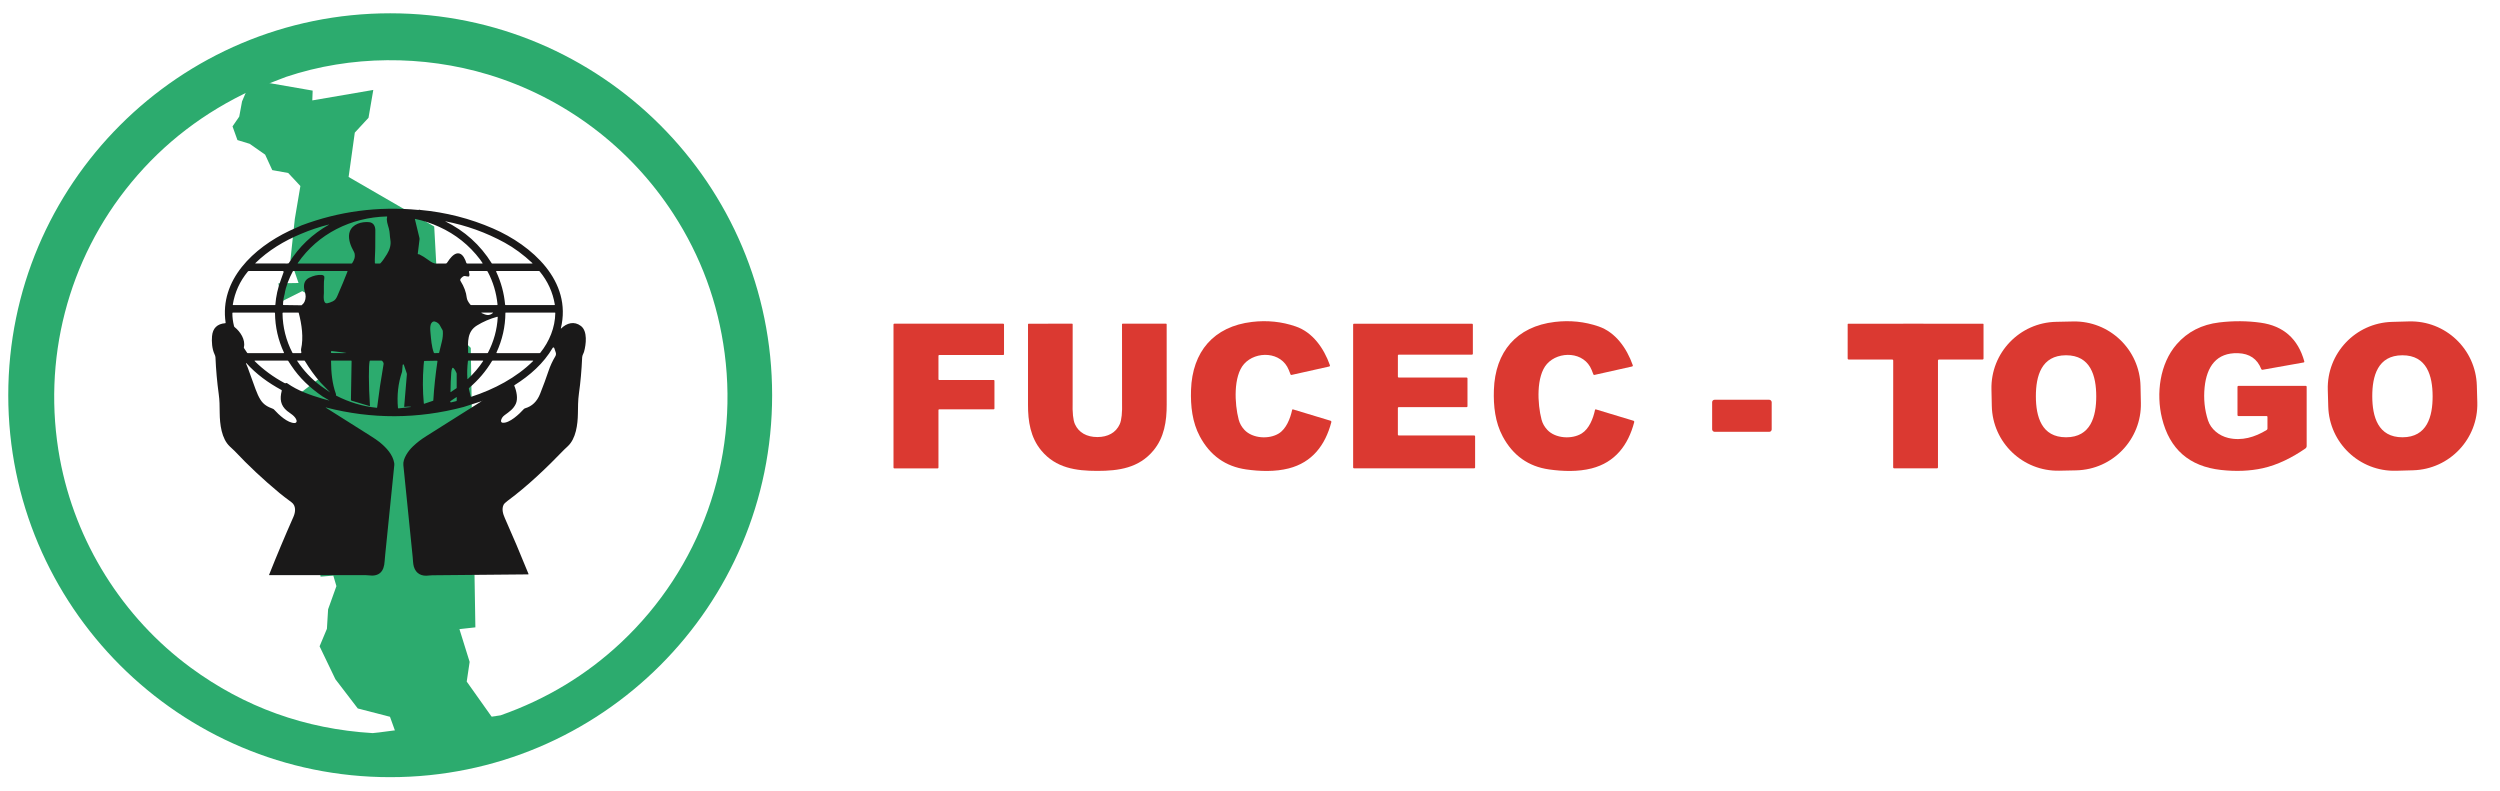 <?xml version="1.0" encoding="utf-8"?>
<svg xmlns="http://www.w3.org/2000/svg" viewBox="0 0 346.658 109.742">
  <g transform="matrix(0.122, 0, 0, 0.122, -11.702, 0.926)" style="">
    <title>Logotype</title>
    <path d="M 973.51 441.62 C 973.51 681.367 779.157 875.72 539.41 875.72 C 299.663 875.72 105.31 681.367 105.31 441.62 C 105.31 201.873 299.663 7.52 539.41 7.52 C 779.157 7.52 973.51 201.873 973.51 441.62 Z M 421.01 79.8 C 420.819 79.86 383.138 94.349 382.52 94.64 C 328.147 119.76 282.367 154.81 245.18 199.79 C 172.75 287.41 143.33 401.98 163.95 513.7 C 181.37 608.11 235.04 694.09 312.58 751.16 C 373.78 796.187 442.75 821.017 519.49 825.65 C 523.277 825.883 663.14 806.05 664.9 805.43 C 716.913 787.117 762.547 759.543 801.8 722.71 C 891.65 638.37 935.58 516.18 919.53 393.87 C 912.003 336.49 892.557 283.64 861.19 235.32 C 812.06 159.63 737.31 103.18 650.59 77.08 C 576.85 54.88 494.75 55.1 421.01 79.8 Z" fill="#2cab6e" style="">
      <title>Circle</title>
    </path>
    <polygon style="fill: rgb(44, 171, 110);" points="347.45 77.35 379.506 87.709 371.026 107.681 367.836 124.953 360.199 136.051 365.792 151.613 379.658 155.847 397.29 168.18 405.373 185.763 423.469 189.026 437.334 203.837 431.002 241.265 426.062 287.505 435.233 314.058 412.291 314.429 416.228 334.909 439.454 323.288 465.254 337.511 446.363 396.793 459.178 422.326 436.425 439.743 450.584 466.568 474.984 481.058 488.3 509.573 467.923 527.421 472.012 601.57 455.335 618.345 460.295 647.832 474.756 646.644 478.277 658.581 468.832 684.932 467.488 707.102 459.159 726.986 477.141 764.431 502.563 797.636 539.162 807.088 546.781 828.256 567.344 837.926 659.374 813.589 626.387 767.095 629.699 744.721 618.102 707.457 636.229 705.447 630.995 387.801 594.774 352.328 584.705 318.092 592.767 310.637 589.439 249.86 492.143 193.552 499.175 143.139 514.763 126.282 520.195 94.63 450.878 106.531 451.285 95.396">
      <title>Togo</title>
    </polygon>
    <path fill="#1a1919" d="M 572.439 230.71 C 572.819 230.89 573.256 231 573.749 231.04 C 602.582 233.693 630.112 240.72 656.339 252.12 C 700.191 271.17 746.481 311.7 733.361 365.62 C 733.321 365.762 733.451 365.89 733.591 365.85 C 733.621 365.841 733.651 365.824 733.681 365.8 C 740.111 359.48 748.611 357.09 756.221 362.94 C 763.951 368.88 762.031 383.94 759.751 392.18 C 759.241 394.02 757.711 396.15 757.601 398.5 C 756.921 413.593 755.691 427.273 753.931 439.54 C 752.801 447.45 752.861 455.8 752.751 462.5 C 752.551 474.84 750.581 490.95 741.241 499.6 C 738.951 501.713 737.601 502.987 737.191 503.42 C 717.011 524.34 695.811 544.61 672.941 561.56 C 670.401 563.447 668.831 564.997 668.251 566.21 C 665.961 570.96 667.601 576.54 669.701 581.25 C 678.401 600.77 687.371 621.933 696.611 644.74 C 696.701 644.981 696.521 645.245 696.261 645.25 L 636.989 645.79 C 620.576 645.93 604.032 646.083 587.359 646.25 C 585.912 646.263 584.629 646.35 583.509 646.51 C 575.179 647.71 568.659 644.56 566.279 636.41 C 565.269 632.98 565.339 628.47 564.959 625.46 C 564.932 625.273 561.402 590.453 554.369 521 C 553.619 513.65 560.169 504.57 565.239 499.79 C 570.139 495.18 574.449 491.84 580.619 487.98 C 594.872 479.033 609.082 470.07 623.249 461.09 L 643.279 448.48 C 643.314 448.471 643.319 448.432 643.288 448.41 C 643.274 448.4 643.255 448.396 643.239 448.4 L 622.749 455 C 570.629 468.78 518.492 468.953 466.339 455.52 C 466.247 455.482 466.147 455.557 466.16 455.657 C 466.166 455.703 466.196 455.742 466.239 455.76 C 481.846 465.693 498.329 476.1 515.689 486.98 C 521.309 490.507 525.212 493.17 527.399 494.97 C 535.059 501.29 542.359 508.91 544.029 518.88 C 544.135 519.524 544.155 520.18 544.089 520.83 C 542.202 539.47 538.739 573.617 533.699 623.27 C 533.366 626.543 533.162 628.853 533.089 630.2 C 532.469 641.94 526.999 648.09 514.599 646.32 C 513.512 646.167 512.396 646.09 511.249 646.09 C 489.349 646.083 467.546 646.083 445.839 646.09 L 401.989 646.1 C 401.811 646.105 401.685 645.927 401.749 645.76 C 410.569 623.58 419.806 601.583 429.459 579.77 C 431.899 574.26 432.549 567.16 427.199 563.24 C 421.372 558.953 416.879 555.503 413.719 552.89 C 395.132 537.463 378.049 521.457 362.469 504.87 C 362.296 504.683 360.549 503.047 357.229 499.96 C 347.629 491.03 345.759 474.52 345.619 461.74 C 345.519 453.22 345.579 447.95 344.499 440.12 C 342.659 426.787 341.426 412.913 340.799 398.5 C 340.759 397.533 340.416 396.387 339.769 395.06 C 336.869 389.05 336.369 380.51 336.909 374.5 C 337.729 365.42 342.749 360.503 351.969 359.75 C 352.221 359.729 352.404 359.501 352.369 359.25 C 345.149 310.17 384.589 274.03 424.579 254.91 C 426.979 253.763 431.592 251.68 438.419 248.66 C 481.246 232.553 525.522 226.673 571.249 231.02 C 571.479 231.04 571.709 231.005 571.919 230.92 L 572.439 230.71 Z M 434.589 291.92 L 495.439 291.92 C 495.751 291.92 496.044 291.758 496.219 291.49 C 498.409 288.07 499.819 284.94 498.919 280.41 C 498.792 279.783 498.052 278.213 496.699 275.7 C 493.529 269.8 491.219 261.79 493.459 255.61 C 496.609 246.94 506.949 244.22 515.189 244.88 C 520.549 245.31 522.579 249.63 522.519 254.5 C 522.432 260.34 522.399 266.583 522.419 273.23 C 522.439 279.73 521.729 285.84 521.989 291.3 C 522.005 291.642 522.287 291.91 522.629 291.91 L 527.539 291.91 C 527.871 291.91 528.189 291.777 528.419 291.54 C 530.646 289.14 533.116 285.687 535.829 281.18 C 538.839 276.19 540.589 270.63 539.599 264.98 C 538.829 260.55 539.099 256.59 537.899 252.18 C 536.699 247.76 534.729 242.78 535.959 239.13 C 536.078 238.779 535.809 238.417 535.439 238.43 C 494.909 239.56 457.479 257.92 434.329 291.43 C 434.19 291.624 434.314 291.896 434.552 291.919 C 434.564 291.92 434.576 291.92 434.589 291.92 Z M 606.899 286.95 C 609.609 283.51 613.629 279.31 618.139 280.55 C 622.219 281.67 624.669 287.16 625.919 291.16 C 626.063 291.613 626.484 291.921 626.959 291.92 L 644.139 291.92 C 644.378 291.916 644.522 291.655 644.399 291.45 C 644.399 291.45 644.399 291.45 644.399 291.45 C 643.779 290.383 642.839 289.02 641.579 287.36 C 629.286 271.107 613.786 258.73 595.079 250.23 C 586.366 246.197 577.252 243.193 567.739 241.22 C 567.579 241.185 567.438 241.331 567.479 241.49 L 572.699 263.05 C 572.798 263.467 572.822 263.894 572.769 264.31 L 570.749 280.76 C 570.715 281.038 570.87 281.304 571.129 281.41 C 571.242 281.43 571.396 281.423 571.589 281.39 C 571.889 281.323 572.209 281.373 572.549 281.54 C 575.649 283.047 579.169 285.243 583.109 288.13 C 585.809 290.1 588.589 292.06 592.159 291.98 C 595.672 291.887 599.099 291.873 602.439 291.94 C 603.038 291.953 603.605 291.664 603.949 291.17 L 606.899 286.95 Z M 701.031 291.43 C 690.771 281.857 680.321 274.143 669.671 268.29 C 648.552 256.69 625.939 248.553 601.819 243.88 C 601.811 243.876 601.802 243.882 601.803 243.891 C 601.803 243.895 601.805 243.898 601.809 243.9 C 624.122 254.86 641.766 270.75 654.739 291.57 C 654.87 291.781 655.101 291.909 655.349 291.91 L 700.841 291.91 C 701.051 291.905 701.181 291.669 701.071 291.485 C 701.061 291.465 701.041 291.446 701.031 291.43 Z M 438.229 258.15 C 419.149 266 400.879 277 386.119 291.49 C 386.003 291.592 386.041 291.78 386.187 291.83 C 386.21 291.837 386.235 291.841 386.259 291.84 L 419.749 291.87 C 421.042 292.057 422.316 292.02 423.569 291.76 C 423.87 291.696 424.13 291.511 424.289 291.25 C 435.736 272.883 450.926 258.38 469.859 247.74 C 469.924 247.713 469.936 247.625 469.88 247.582 C 469.854 247.562 469.819 247.557 469.789 247.57 C 458.936 250.283 448.416 253.81 438.229 258.15 Z M 418.259 301.74 C 418.436 301.087 417.946 300.443 417.269 300.44 L 378.789 300.44 C 378.339 300.44 377.914 300.642 377.629 300.99 C 368.482 312.117 362.776 324.65 360.509 338.59 C 360.46 338.887 360.692 339.157 360.999 339.16 L 408.459 339.16 C 408.68 339.161 408.863 338.995 408.879 338.78 C 409.592 329.14 411.706 319.633 415.219 310.26 C 417.006 305.487 418.019 302.647 418.259 301.74 Z M 419.409 326.7 C 418.302 330.633 417.692 334.6 417.579 338.6 C 417.573 338.875 417.794 339.1 418.069 339.1 L 438.669 339.39 C 441.716 337.043 443.266 333.733 443.319 329.46 C 443.359 326.31 441.819 322.81 441.509 319.89 C 440.896 314.21 442.882 310.257 447.469 308.03 C 452.229 305.717 456.782 304.66 461.129 304.86 C 463.776 304.987 464.909 306.217 464.529 308.55 C 464.129 310.983 463.959 314.003 464.019 317.61 C 464.092 321.81 464.099 324.413 464.039 325.42 C 463.839 328.82 462.869 337.9 467.879 337.09 C 469.559 336.817 471.619 336.103 474.059 334.95 C 476.809 333.66 478.119 331.58 479.309 328.85 C 483.816 318.543 487.679 309.257 490.899 300.99 C 490.995 300.725 490.801 300.444 490.519 300.44 L 429.499 300.44 C 429.143 300.439 428.816 300.636 428.649 300.95 C 424.559 308.7 420.739 318 419.409 326.7 Z M 629.689 300.44 C 629.152 300.441 628.763 300.95 628.909 301.46 C 629.609 303.893 629.672 305.517 629.099 306.33 C 628.929 306.569 628.655 306.713 628.359 306.72 C 625.449 306.78 623.909 304.93 621.179 307.45 C 619.699 308.8 618.289 310.08 619.389 311.83 C 623.396 318.217 625.739 324.527 626.419 330.76 C 626.652 332.947 627.989 335.553 630.429 338.58 C 630.733 338.953 631.188 339.17 631.669 339.17 L 660.811 339.17 C 661.161 339.172 661.431 338.867 661.411 338.51 C 660.091 325.137 656.352 312.673 650.199 301.12 C 649.972 300.702 649.535 300.441 649.059 300.44 L 629.689 300.44 Z M 659.831 301.15 C 665.451 313.15 668.841 325.627 670.001 338.58 C 670.021 338.914 670.311 339.171 670.651 339.17 L 726.071 339.17 C 726.361 339.168 726.581 338.906 726.531 338.62 C 724.241 324.607 718.501 312.027 709.311 300.88 C 709.081 300.601 708.741 300.44 708.381 300.44 L 660.281 300.44 C 659.911 300.443 659.671 300.82 659.831 301.15 Z M 377.339 393.75 L 418.299 393.75 C 418.596 393.745 418.792 393.443 418.669 393.18 C 412.056 378.98 408.659 364.023 408.479 348.31 C 408.474 347.966 408.198 347.69 407.859 347.69 L 360.669 347.69 C 360.316 347.69 360.029 347.977 360.029 348.33 C 359.996 353.017 360.619 357.937 361.899 363.09 C 362.016 363.55 362.283 363.961 362.659 364.26 C 369.029 369.32 375.109 378.52 373.119 387.03 C 373.029 387.419 373.102 387.827 373.319 388.16 L 376.879 393.51 C 376.98 393.66 377.152 393.75 377.339 393.75 Z M 438.449 393.04 C 438.062 391.167 437.946 389.897 438.099 389.23 C 441.099 376.25 438.869 361.05 435.479 348.09 C 435.42 347.855 435.206 347.691 434.959 347.69 L 417.699 347.69 C 417.32 347.69 417.013 348.001 417.019 348.38 C 417.219 364.2 420.966 379.187 428.259 393.34 C 428.381 393.584 428.636 393.739 428.919 393.74 L 437.879 393.74 C 438.244 393.742 438.518 393.404 438.449 393.04 Z M 643.259 348.21 C 648.139 350.38 651.499 352 656.229 348.09 C 656.359 347.991 656.324 347.789 656.167 347.726 C 656.142 347.716 656.116 347.711 656.089 347.71 L 643.369 347.71 C 643.169 347.702 643.035 347.913 643.128 348.091 C 643.157 348.144 643.203 348.187 643.259 348.21 Z M 660.571 393.74 L 709.341 393.74 C 709.581 393.74 709.811 393.63 709.971 393.44 C 720.321 380.5 726.811 364.85 727.061 348.16 C 727.061 347.902 726.851 347.69 726.601 347.69 L 670.771 347.69 C 670.531 347.69 670.351 347.878 670.351 348.11 C 670.251 363.663 666.861 378.67 660.181 393.13 C 660.041 393.415 660.251 393.74 660.571 393.74 Z M 661.051 352.43 C 652.739 354.697 645.069 358 638.029 362.34 C 626.799 369.26 627.659 380.87 627.979 393.17 C 627.984 393.486 628.243 393.74 628.559 393.74 L 649.849 393.74 C 650.137 393.74 650.4 393.578 650.529 393.32 C 657.176 380.487 660.881 367.017 661.641 352.91 C 661.651 352.591 661.361 352.348 661.051 352.43 Z M 595.129 392.91 C 595.136 392.703 596.142 388.577 598.149 380.53 C 599.162 376.47 599.512 372.467 599.199 368.52 C 599.159 367.973 598.639 366.943 597.639 365.43 C 597.192 364.75 596.652 363.757 596.019 362.45 C 594.979 360.31 593.039 358.78 590.199 357.86 C 589.805 357.729 589.389 357.698 588.989 357.77 C 584.049 358.65 584.819 366.71 585.189 370.65 C 585.889 377.98 586.439 386.54 588.969 393.2 C 589.103 393.544 589.434 393.767 589.799 393.76 L 594.399 393.7 C 594.828 393.695 595.164 393.332 595.129 392.91 Z M 725.871 388 C 725.621 387.272 724.671 387.086 724.171 387.666 C 724.131 387.714 724.091 387.765 724.061 387.82 C 713.721 405.47 698.361 419.04 680.711 430.17 C 680.451 430.324 680.361 430.645 680.481 430.92 C 682.981 436.68 684.891 445.55 682.161 451.41 C 679.431 457.26 675.041 460.19 669.501 464.24 C 667.151 465.96 665.771 468.06 665.361 470.54 C 665.161 471.674 665.961 472.741 667.111 472.88 C 674.861 473.78 686.461 462.74 691.201 457.43 C 691.601 456.979 692.131 456.65 692.721 456.48 C 700.641 454.213 706.331 448.74 709.781 440.06 C 713.551 430.573 716.731 421.933 719.331 414.14 C 721.251 408.367 723.831 402.773 727.091 397.36 C 727.891 396.035 728.061 394.424 727.561 392.96 L 725.871 388 Z M 472.099 392.49 C 472.086 392.71 472.099 392.923 472.139 393.13 C 472.201 393.431 472.467 393.648 472.779 393.65 C 484.186 393.81 489.896 393.803 489.909 393.63 C 489.922 393.457 484.259 392.723 472.919 391.43 C 472.608 391.394 472.316 391.578 472.219 391.87 C 472.152 392.063 472.112 392.27 472.099 392.49 Z M 462.159 445.47 L 470.239 447.7 C 470.27 447.712 470.302 447.685 470.296 447.653 C 470.294 447.638 470.283 447.625 470.269 447.62 L 462.499 442.99 C 448.289 433.22 436.319 422.1 426.889 407.79 C 425.869 406.237 424.772 404.553 423.599 402.74 C 423.413 402.454 423.089 402.281 422.739 402.28 L 385.549 402.28 C 385.31 402.279 385.16 402.536 385.278 402.744 C 385.292 402.768 385.309 402.79 385.329 402.81 C 395.209 412.623 406.582 420.973 419.449 427.86 C 419.841 428.074 420.307 428.093 420.709 427.91 C 420.936 427.81 421.139 427.757 421.319 427.75 C 421.713 427.724 422.102 427.834 422.419 428.06 C 434.419 436.54 448.289 441.33 462.159 445.47 Z M 460.869 431.34 L 471.059 438.37 C 471.074 438.372 471.086 438.357 471.08 438.343 C 471.08 438.342 471.08 438.341 471.079 438.34 L 460.729 427.67 C 460.442 427.397 460.082 427.01 459.649 426.51 C 453.596 419.543 447.816 411.55 442.309 402.53 C 442.215 402.375 442.048 402.28 441.869 402.28 L 433.609 402.28 C 433.548 402.274 433.503 402.337 433.528 402.393 C 433.531 402.399 433.535 402.405 433.539 402.41 C 440.959 413.697 450.069 423.34 460.869 431.34 Z M 524.569 455.49 C 526.542 439.237 528.982 422.83 531.889 406.27 C 532.082 405.15 531.556 403.953 530.309 402.68 C 530.06 402.418 529.713 402.27 529.349 402.27 L 516.739 402.27 C 516.397 402.268 516.1 402.511 516.029 402.85 C 515.442 405.623 515.162 411.507 515.189 420.5 C 515.216 430.76 515.609 441.75 516.369 453.47 C 516.386 453.768 516.109 453.994 515.829 453.91 L 495.489 447.81 C 495.063 447.681 494.773 447.285 494.779 446.84 L 495.529 402.83 C 495.535 402.522 495.287 402.27 494.979 402.27 L 472.479 402.27 C 472.308 402.27 472.169 402.409 472.169 402.58 C 472.269 415.45 473.379 428.28 477.749 440.27 C 477.847 440.532 477.871 440.819 477.819 441.1 C 477.799 441.22 477.782 441.307 477.769 441.36 C 477.721 441.695 477.894 442.025 478.199 442.18 C 492.786 449.673 508.072 454.247 524.059 455.9 C 524.31 455.929 524.537 455.746 524.569 455.49 Z M 592.579 402.38 L 578.469 402.64 C 578.151 402.644 577.882 402.871 577.829 403.18 C 577.736 403.667 577.592 405.107 577.399 407.5 C 576.212 422.267 576.286 436.757 577.619 450.97 C 577.643 451.228 577.904 451.396 578.149 451.31 L 587.989 447.96 C 588.232 447.874 588.401 447.654 588.419 447.4 C 589.286 433.093 590.852 418.29 593.119 402.99 C 593.168 402.667 592.912 402.377 592.579 402.38 Z M 644.729 402.27 L 628.389 402.27 C 628.065 402.268 627.79 402.513 627.749 402.84 C 626.889 409.973 626.692 416.7 627.159 423.02 C 627.171 423.235 627.411 423.357 627.592 423.239 C 627.605 423.231 627.617 423.221 627.629 423.21 C 634.409 416.917 640.206 410.117 645.019 402.81 C 645.165 402.584 645.012 402.284 644.743 402.27 C 644.738 402.27 644.734 402.27 644.729 402.27 Z M 701.631 402.28 L 655.989 402.28 C 655.617 402.28 655.274 402.474 655.089 402.79 C 648.242 414.257 639.609 424.417 629.189 433.27 C 628.863 433.547 628.721 433.984 628.819 434.4 L 630.919 443.05 C 630.977 443.315 631.251 443.473 631.509 443.39 C 657.569 434.92 682.681 421.72 701.841 402.77 C 701.991 402.608 701.911 402.341 701.691 402.288 C 701.671 402.283 701.651 402.28 701.631 402.28 Z M 375.519 405.54 C 376.726 408.387 377.332 409.817 377.339 409.83 C 382.352 423.663 385.346 431.927 386.319 434.62 C 388.099 439.533 389.982 443.57 391.969 446.73 C 395.459 452.3 400.129 454.82 406.069 457.03 C 406.594 457.22 407.065 457.536 407.439 457.95 C 412.869 463.91 422.789 473.34 430.919 473.23 C 432.317 473.21 433.349 471.918 433.059 470.55 C 431.959 465.36 425.129 461.9 422.229 459.48 C 414.619 453.14 413.769 445.74 416.149 436.54 C 416.242 436.181 416.081 435.805 415.759 435.63 C 400.999 427.65 387.089 417.63 376.019 405.22 C 375.868 405.046 375.584 405.101 375.509 405.319 C 375.484 405.391 375.488 405.47 375.519 405.54 Z M 562.669 454.63 C 560.716 454.397 558.442 454.487 555.849 454.9 C 555.556 454.946 555.296 454.706 555.319 454.41 L 558.369 417.9 C 558.402 417.517 558.358 417.133 558.239 416.77 L 554.929 407.07 C 554.755 406.56 554.094 406.43 553.739 406.836 C 553.641 406.949 553.581 407.091 553.569 407.24 L 552.959 414.48 C 552.932 414.759 552.875 415.034 552.789 415.3 C 548.456 428.033 546.936 441.603 548.229 456.01 C 548.261 456.357 548.568 456.61 548.909 456.57 L 562.669 455.04 C 562.827 455.005 562.887 454.812 562.778 454.693 C 562.749 454.661 562.711 454.639 562.669 454.63 Z M 614.829 433.61 C 614.922 433.548 614.978 433.447 614.979 433.34 L 614.979 417.23 C 614.979 416.959 614.928 416.691 614.829 416.44 C 613.969 414.2 612.772 412.287 611.239 410.7 C 610.835 410.277 610.127 410.408 609.889 410.95 C 609.309 412.323 608.949 413.917 608.809 415.73 C 608.289 422.557 608.006 429.983 607.959 438.01 C 607.958 438.08 608.041 438.119 608.107 438.081 C 608.108 438.081 608.108 438.08 608.109 438.08 L 614.829 433.61 Z M 614.679 443.79 L 607.999 448.22 C 607.468 448.589 607.536 449.395 608.121 449.67 C 608.289 449.749 608.478 449.77 608.659 449.73 L 614.649 448.28 C 614.836 448.238 614.969 448.072 614.969 447.88 L 615.039 443.98 C 615.039 443.803 614.848 443.692 614.694 443.78 C 614.689 443.783 614.684 443.787 614.679 443.79 Z M 644.169 447.85 C 643.976 447.917 643.862 447.983 643.829 448.05 C 643.803 448.114 643.856 448.183 643.924 448.173 C 643.929 448.173 643.934 448.171 643.939 448.17 C 644.066 448.117 644.169 448.053 644.249 447.98 C 644.289 447.933 644.264 447.861 644.204 447.849 C 644.192 447.847 644.18 447.847 644.169 447.85 Z" style="">
      <title>Hands</title>
    </path>
  </g>
  <g transform="matrix(0.701, 0, 0, 0.701, 34.972, -26.721)" style="">
    <title>FUCEC-TOGO</title>
    <path fill="#db3931" d="M 126.853 130.62 L 126.853 102.295 C 126.853 102.213 126.919 102.147 127.001 102.147 L 148.565 102.147 C 148.647 102.147 148.713 102.213 148.713 102.295 L 148.713 108.196 C 148.713 108.278 148.647 108.344 148.565 108.344 L 135.892 108.344 C 135.811 108.344 135.745 108.41 135.745 108.491 L 135.745 113.134 C 135.745 113.215 135.811 113.281 135.892 113.281 L 146.675 113.281 C 146.756 113.281 146.822 113.347 146.822 113.429 L 146.822 118.933 C 146.822 119.015 146.756 119.081 146.675 119.081 L 135.892 119.081 C 135.811 119.081 135.745 119.147 135.745 119.228 L 135.745 130.62 C 135.745 130.701 135.679 130.767 135.598 130.767 L 127.001 130.767 C 126.919 130.767 126.853 130.701 126.853 130.62 Z">
      <title>F</title>
    </path>
    <path fill="#db3931" d="M 167.176 124.571 C 169.26 124.571 170.861 123.695 171.612 122.011 C 171.971 121.208 172.122 119.745 172.063 117.621 C 172.048 117.08 172.045 111.959 172.054 102.258 C 172.054 102.197 172.104 102.147 172.165 102.147 L 180.768 102.147 C 180.833 102.147 180.887 102.202 180.887 102.269 C 180.877 110.083 180.879 115.375 180.892 118.145 C 180.906 121.453 180.399 124.667 178.265 127.235 C 175.385 130.696 171.417 131.266 167.176 131.266 C 162.936 131.266 158.968 130.699 156.088 127.235 C 153.951 124.67 153.443 121.456 153.458 118.148 C 153.471 115.378 153.472 110.086 153.46 102.272 C 153.46 102.205 153.514 102.15 153.579 102.15 L 162.182 102.147 C 162.243 102.147 162.293 102.197 162.293 102.258 C 162.304 111.959 162.302 117.08 162.287 117.621 C 162.228 119.745 162.379 121.209 162.738 122.014 C 163.489 123.695 165.09 124.571 167.176 124.571 Z">
      <title>U</title>
    </path>
    <path fill="#db3931" d="M 205.708 119.188 C 205.723 119.115 205.799 119.071 205.87 119.095 L 213.304 121.345 C 213.423 121.381 213.492 121.505 213.46 121.626 C 212.267 126.167 209.685 129.585 205.022 130.776 C 202.346 131.456 199.339 131.365 196.618 130.977 C 192.525 130.395 189.468 128.217 187.448 124.443 C 185.952 121.649 185.598 118.446 185.705 115.24 C 185.96 107.697 190.17 102.697 197.774 101.796 C 200.768 101.441 203.648 101.739 206.417 102.692 C 209.761 103.84 211.978 106.972 213.18 110.365 C 213.218 110.473 213.152 110.591 213.038 110.617 L 205.575 112.286 C 205.486 112.307 205.398 112.249 205.379 112.159 C 205.375 112.144 205.263 111.857 205.042 111.3 C 203.579 107.621 198.54 107.488 196.204 110.107 C 194.044 112.53 194.313 118.006 195.133 121.124 C 195.331 121.878 195.715 122.558 196.283 123.165 C 197.888 124.869 201.133 125.061 203.072 123.859 C 204.543 122.944 205.342 120.903 205.708 119.188 Z">
      <title>C</title>
    </path>
    <path fill="#db3931" d="M 226.782 124.259 L 241.737 124.259 C 241.826 124.259 241.899 124.331 241.899 124.421 L 241.899 130.594 C 241.899 130.683 241.826 130.756 241.737 130.756 L 217.933 130.756 C 217.844 130.756 217.772 130.683 217.772 130.594 L 217.772 102.312 C 217.772 102.223 217.844 102.15 217.933 102.15 L 241.292 102.15 C 241.381 102.15 241.454 102.223 241.454 102.312 L 241.454 108.108 C 241.454 108.198 241.381 108.27 241.292 108.27 L 226.785 108.27 C 226.696 108.27 226.624 108.342 226.624 108.431 L 226.624 112.638 C 226.624 112.727 226.696 112.799 226.785 112.799 L 240.229 112.799 C 240.318 112.799 240.391 112.872 240.391 112.961 L 240.391 118.491 C 240.391 118.58 240.318 118.653 240.229 118.653 L 226.782 118.653 C 226.693 118.653 226.621 118.725 226.621 118.814 L 226.621 124.098 C 226.621 124.187 226.693 124.259 226.782 124.259 Z">
      <title>E</title>
    </path>
    <path fill="#db3931" d="M 265.62 119.188 C 265.635 119.115 265.711 119.071 265.782 119.095 L 273.217 121.342 C 273.335 121.378 273.404 121.502 273.372 121.623 C 272.179 126.167 269.597 129.585 264.934 130.776 C 262.258 131.456 259.251 131.365 256.53 130.977 C 252.437 130.397 249.38 128.22 247.358 124.446 C 245.861 121.651 245.507 118.448 245.614 115.243 C 245.87 107.7 250.076 102.697 257.681 101.796 C 260.676 101.441 263.558 101.738 266.326 102.689 C 269.671 103.837 271.887 106.969 273.089 110.362 C 273.127 110.47 273.061 110.588 272.947 110.614 L 265.484 112.286 C 265.396 112.307 265.307 112.249 265.289 112.159 C 265.285 112.144 265.172 111.857 264.951 111.3 C 263.489 107.621 258.449 107.488 256.113 110.107 C 253.953 112.53 254.223 118.006 255.042 121.124 C 255.24 121.878 255.625 122.558 256.196 123.165 C 257.8 124.869 261.045 125.061 262.984 123.859 C 264.455 122.944 265.255 120.903 265.62 119.188 Z">
      <title>C-2</title>
    </path>
    <rect fill="#db3931" x="288.786" y="117.193" width="11.78" height="6.344" rx="0.48">
      <title>Tiret</title>
    </rect>
    <path fill="#db3931" d="M 329.03 102.147 C 337.042 102.147 341.49 102.152 342.375 102.162 C 342.427 102.163 342.468 102.205 342.468 102.255 L 342.468 109.055 C 342.468 109.157 342.386 109.239 342.284 109.239 L 333.636 109.239 C 333.537 109.239 333.457 109.319 333.457 109.418 L 333.457 130.583 C 333.457 130.683 333.376 130.764 333.276 130.764 C 333.049 130.764 331.633 130.764 329.027 130.764 C 326.419 130.764 325.002 130.763 324.775 130.761 C 324.675 130.761 324.594 130.68 324.594 130.58 L 324.603 109.415 C 324.603 109.316 324.523 109.236 324.424 109.236 L 315.776 109.234 C 315.674 109.234 315.592 109.151 315.592 109.049 L 315.595 102.249 C 315.595 102.199 315.636 102.157 315.688 102.156 C 316.573 102.148 321.02 102.146 329.03 102.147 Z">
      <title>T</title>
    </path>
    <path fill="#db3931" d="M 373.594 117.813 C 373.745 125.031 368.016 131.006 360.798 131.157 L 357.448 131.227 C 350.23 131.378 344.256 125.649 344.105 118.431 L 344.035 115.121 C 343.884 107.903 349.613 101.929 356.831 101.778 L 360.181 101.707 C 367.399 101.556 373.373 107.285 373.524 114.503 L 373.594 117.813 Z M 352.823 116.513 C 352.828 120.515 353.931 124.625 358.803 124.616 C 363.679 124.611 364.77 120.498 364.764 116.498 C 364.758 112.496 363.656 108.386 358.783 108.392 C 353.908 108.4 352.817 112.513 352.823 116.513 Z">
      <title>O-1</title>
    </path>
    <path fill="#db3931" d="M 392.882 114.446 L 406.224 114.446 C 406.315 114.446 406.388 114.52 406.388 114.611 L 406.388 126.345 C 406.388 126.541 406.292 126.724 406.13 126.836 C 403.582 128.602 400.66 130.084 397.695 130.739 C 395.161 131.296 392.411 131.41 389.444 131.079 C 383.159 130.376 379.267 126.964 377.769 120.844 C 376.581 115.991 377.324 110.056 380.674 106.215 C 382.824 103.749 385.637 102.309 389.112 101.895 C 391.903 101.563 394.623 101.581 397.273 101.949 C 401.8 102.58 404.685 105.137 405.926 109.619 C 405.951 109.707 405.895 109.798 405.804 109.815 L 397.655 111.266 C 397.55 111.284 397.446 111.225 397.406 111.124 C 396.62 109.104 395.086 108.056 392.805 107.981 C 388.557 107.842 386.621 110.623 386.204 114.707 C 385.97 117.007 386.196 119.203 386.881 121.297 C 387.443 123.006 389.047 124.316 390.884 124.749 C 393.542 125.376 396.127 124.608 398.477 123.174 C 398.574 123.114 398.633 123.009 398.633 122.896 L 398.633 120.566 C 398.633 120.484 398.567 120.418 398.486 120.418 L 392.882 120.418 C 392.783 120.418 392.703 120.337 392.703 120.237 L 392.703 114.625 C 392.703 114.526 392.783 114.446 392.882 114.446 Z">
      <title>G</title>
    </path>
    <path fill="#db3931" d="M 440.142 117.71 C 440.343 124.929 434.655 130.944 427.437 131.145 L 424.093 131.239 C 416.875 131.441 410.86 125.752 410.658 118.534 L 410.565 115.224 C 410.364 108.006 416.052 101.991 423.271 101.789 L 426.614 101.696 C 433.833 101.494 439.848 107.182 440.049 114.401 L 440.142 117.71 Z M 419.364 116.524 C 419.376 120.523 420.484 124.63 425.356 124.616 C 430.229 124.602 431.315 120.486 431.303 116.487 C 431.292 112.488 430.184 108.38 425.308 108.395 C 420.436 108.409 419.353 112.522 419.364 116.524 Z">
      <title>O-2</title>
    </path>
  </g>
</svg>